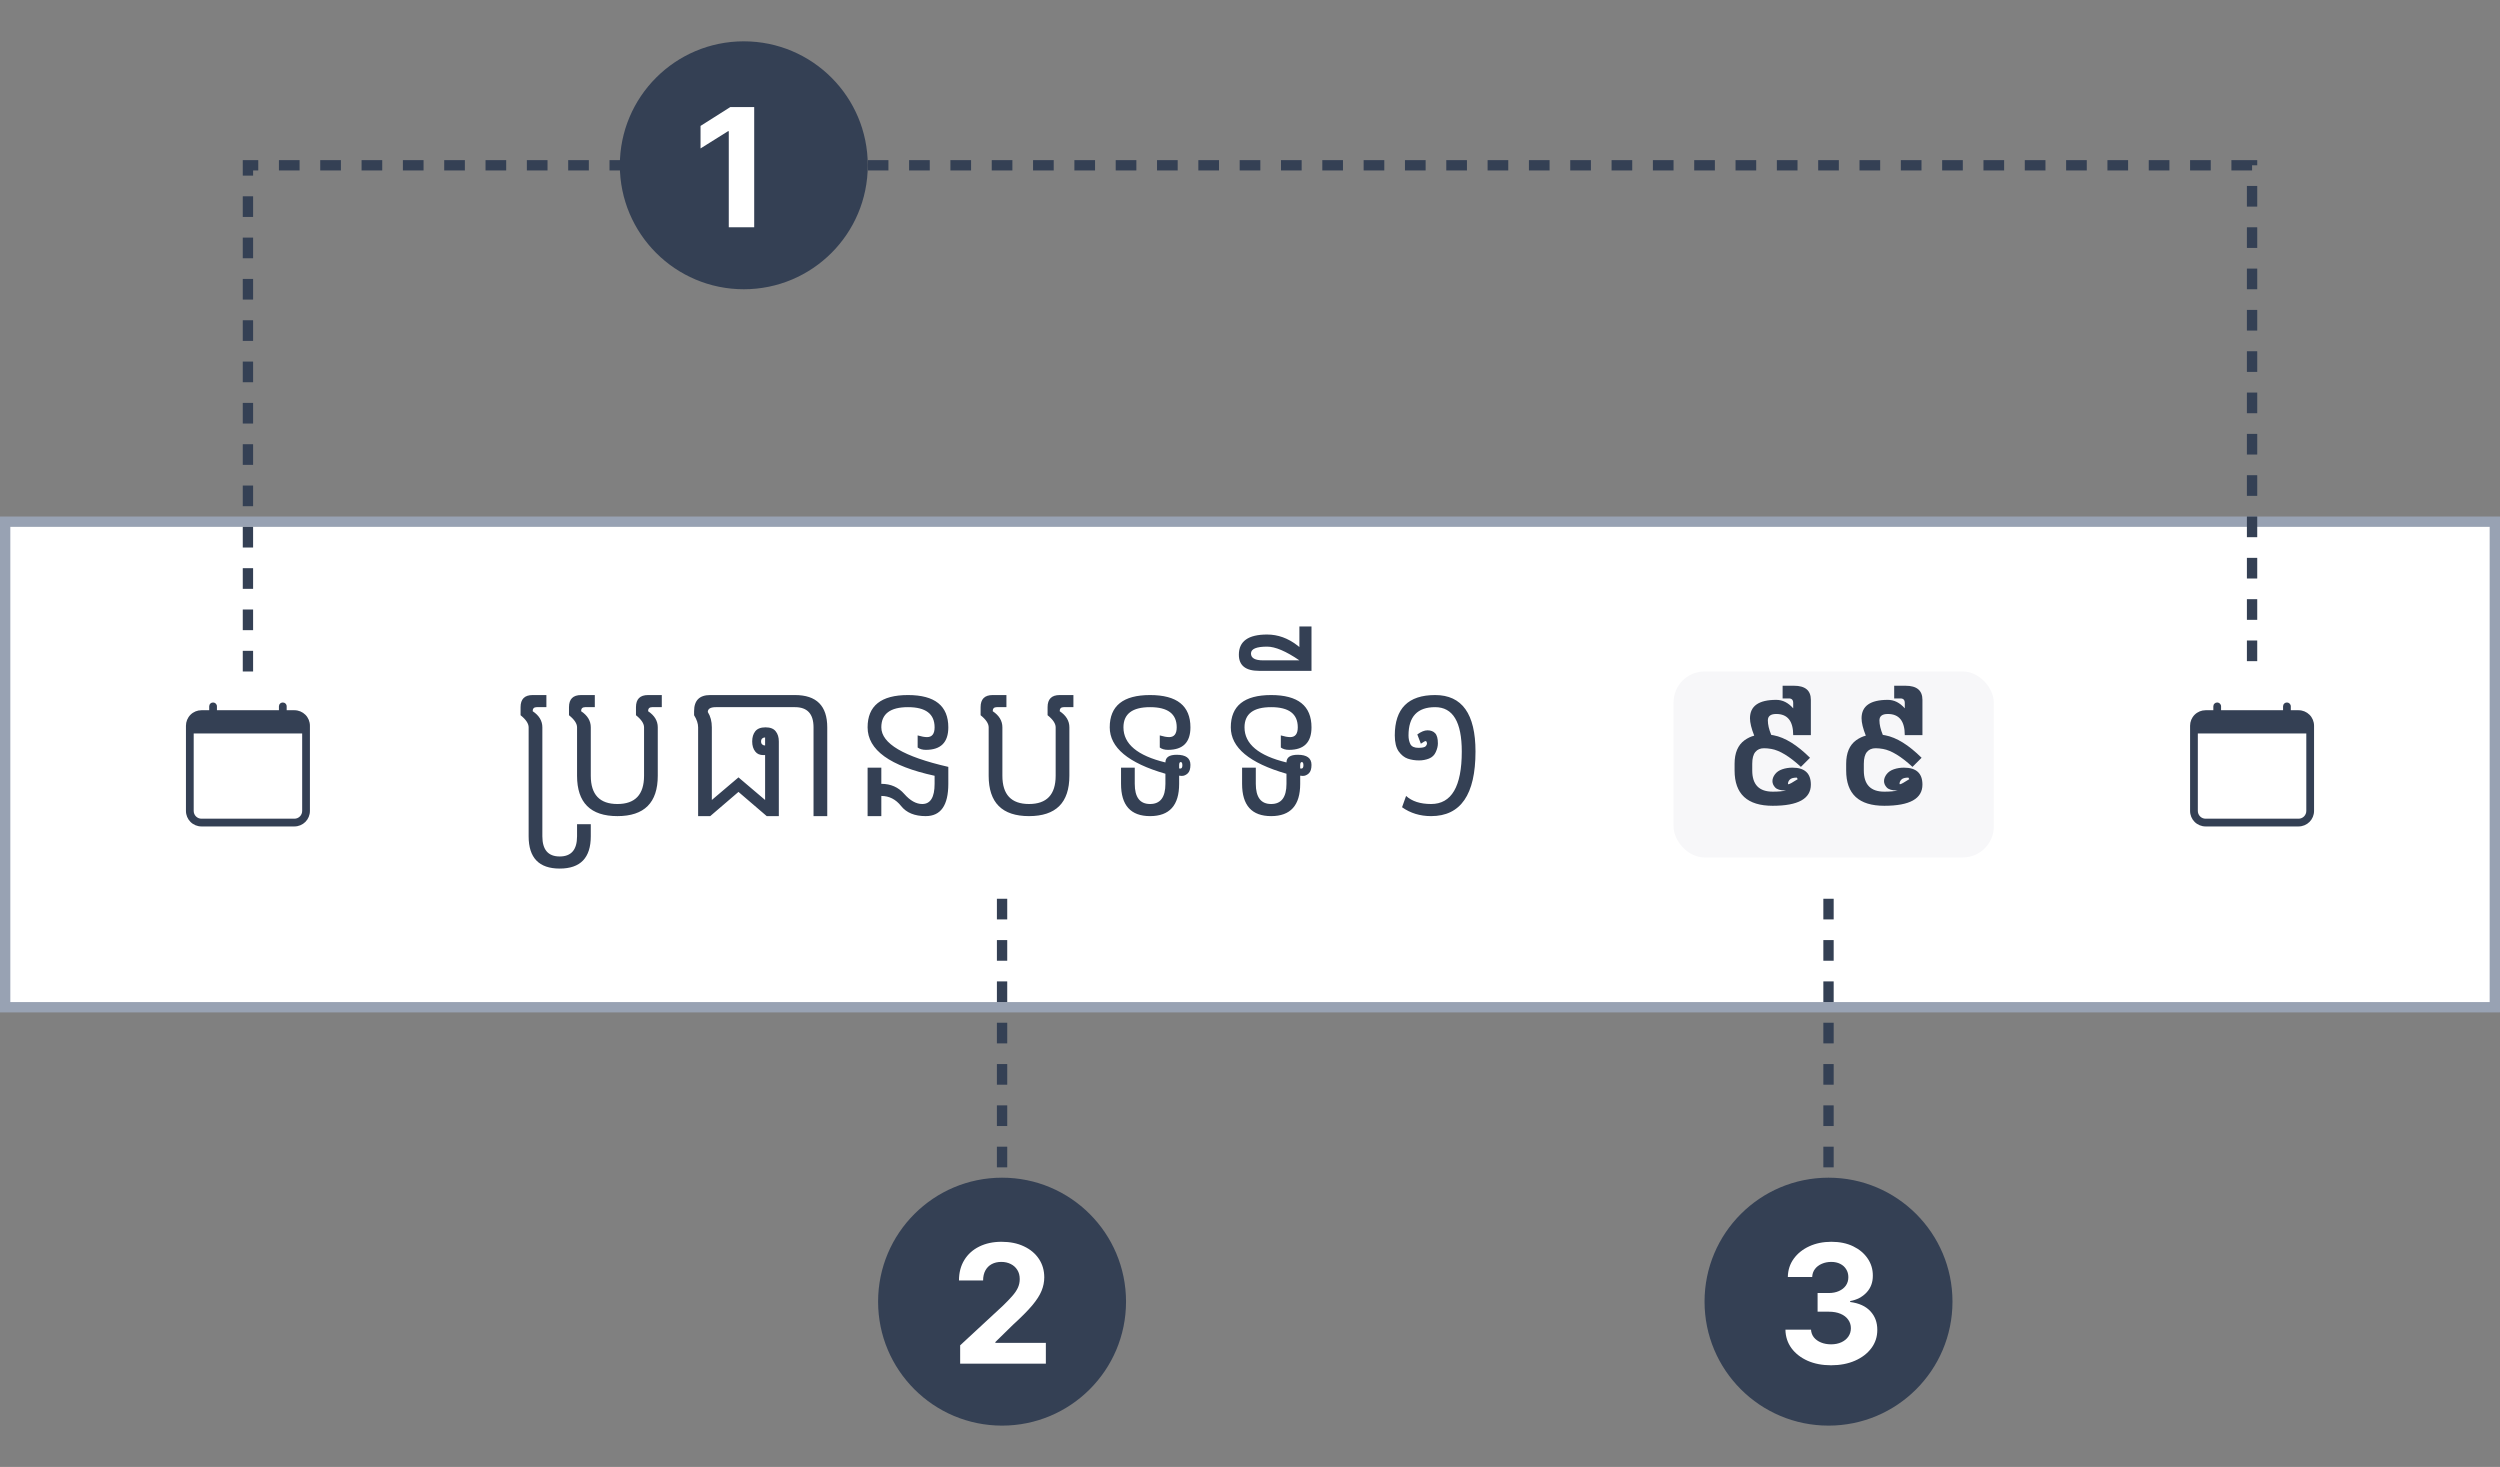 <svg width="242" height="142" viewBox="0 0 242 142" fill="none" xmlns="http://www.w3.org/2000/svg">
<rect x="0" y="0" width="242" height="142" fill="#808080" stroke="none"/>
<rect x="0.5" y="50.5" width="241" height="47" fill="white"/>
<path d="M20.625 68C20.724 68 20.82 68.04 20.89 68.11C20.96 68.18 21 68.275 21 68.375V68.75H27V68.375C27 68.275 27.04 68.18 27.11 68.11C27.18 68.04 27.276 68 27.375 68C27.474 68 27.57 68.04 27.64 68.11C27.71 68.18 27.75 68.275 27.75 68.375V68.75H28.5C28.898 68.75 29.279 68.908 29.561 69.189C29.842 69.471 30 69.852 30 70.25V78.5C30 78.898 29.842 79.279 29.561 79.561C29.279 79.842 28.898 80 28.5 80H19.5C19.102 80 18.721 79.842 18.439 79.561C18.158 79.279 18 78.898 18 78.5V70.25C18 69.852 18.158 69.471 18.439 69.189C18.721 68.908 19.102 68.75 19.5 68.75H20.25V68.375C20.25 68.275 20.29 68.18 20.36 68.11C20.43 68.04 20.526 68 20.625 68ZM18.75 71V78.5C18.75 78.699 18.829 78.89 18.97 79.03C19.11 79.171 19.301 79.25 19.5 79.25H28.5C28.699 79.25 28.89 79.171 29.03 79.03C29.171 78.89 29.25 78.699 29.25 78.5V71H18.75Z" fill="#344054"/>
<path d="M52.5 70.406V80.953C52.5 82.255 53.06 82.906 54.18 82.906C55.3 82.906 55.859 82.255 55.859 80.953V79.781H57.188V80.953C57.188 83.037 56.185 84.078 54.18 84.078C52.175 84.078 51.172 83.037 51.172 80.953V70.406C51.172 70.042 50.911 69.651 50.391 69.234V68.453C50.391 67.672 50.781 67.281 51.562 67.281H52.891V68.453H51.953C51.693 68.453 51.562 68.583 51.562 68.844C52.188 69.26 52.5 69.781 52.5 70.406ZM62.344 70.406C62.344 70.042 62.083 69.651 61.562 69.234V68.453C61.562 67.672 61.953 67.281 62.734 67.281H64.062V68.453H63.125C62.865 68.453 62.734 68.583 62.734 68.844C63.359 69.26 63.672 69.781 63.672 70.406V75.094C63.672 77.698 62.37 79 59.766 79C57.161 79 55.859 77.698 55.859 75.094V70.406C55.859 70.042 55.599 69.651 55.078 69.234V68.453C55.078 67.672 55.469 67.281 56.25 67.281H57.578V68.453H56.641C56.38 68.453 56.25 68.583 56.25 68.844C56.875 69.26 57.188 69.781 57.188 70.406V75.094C57.188 76.917 58.047 77.828 59.766 77.828C61.484 77.828 62.344 76.917 62.344 75.094V70.406ZM74.062 71.383C73.953 71.383 73.859 71.417 73.781 71.484C73.708 71.552 73.672 71.648 73.672 71.773C73.672 71.898 73.708 71.995 73.781 72.062C73.859 72.13 73.953 72.164 74.062 72.164V71.383ZM74.062 73.086C74.01 73.091 73.958 73.094 73.906 73.094C73.552 73.094 73.289 72.982 73.117 72.758C72.914 72.508 72.812 72.18 72.812 71.773C72.812 71.367 72.912 71.039 73.109 70.789C73.312 70.534 73.643 70.406 74.102 70.406C74.56 70.406 74.888 70.534 75.086 70.789C75.289 71.039 75.391 71.367 75.391 71.773V79H74.219L71.484 76.656L68.75 79H67.578V70.406C67.578 70.042 67.448 69.651 67.188 69.234V68.844C67.188 67.802 67.708 67.281 68.75 67.281H75.391V68.453H69.297C68.776 68.453 68.516 68.609 68.516 68.922C68.776 69.338 68.906 69.833 68.906 70.406V77.438L71.484 75.25L74.062 77.438V73.086ZM75.391 67.281H76.953C79.037 67.281 80.078 68.323 80.078 70.406V79H78.75V70.406C78.75 69.104 78.151 68.453 76.953 68.453H75.391V67.281ZM91.797 74.234V75.875C91.797 77.958 91.068 79 89.609 79C88.537 79 87.742 78.674 87.227 78.023C86.711 77.372 86.073 77.047 85.312 77.047V79H83.984V74.312H85.312V75.875C86.224 75.875 86.963 76.201 87.531 76.852C88.104 77.503 88.685 77.828 89.273 77.828C90.07 77.828 90.469 77.177 90.469 75.875V75.094C86.146 74.156 83.984 72.594 83.984 70.406C83.984 68.323 85.287 67.281 87.891 67.281C90.495 67.281 91.797 68.323 91.797 70.406C91.797 71.859 91.073 72.586 89.625 72.586C89.297 72.586 89.031 72.51 88.828 72.359V71.188C89.198 71.297 89.5 71.352 89.734 71.352C90.224 71.352 90.469 71.037 90.469 70.406C90.469 69.104 89.609 68.453 87.891 68.453C86.172 68.453 85.312 69.104 85.312 70.406C85.312 71.969 87.474 73.245 91.797 74.234ZM102.188 70.406C102.188 70.042 101.927 69.651 101.406 69.234V68.453C101.406 67.672 101.797 67.281 102.578 67.281H103.906V68.453H102.969C102.708 68.453 102.578 68.583 102.578 68.844C103.203 69.26 103.516 69.781 103.516 70.406V75.094C103.516 77.698 102.214 79 99.609 79C97.005 79 95.703 77.698 95.703 75.094V70.406C95.703 70.042 95.443 69.651 94.922 69.234V68.453C94.922 67.672 95.312 67.281 96.094 67.281H97.422V68.453H96.484C96.224 68.453 96.094 68.583 96.094 68.844C96.719 69.26 97.031 69.781 97.031 70.406V75.094C97.031 76.917 97.891 77.828 99.609 77.828C101.328 77.828 102.188 76.917 102.188 75.094V70.406ZM114.141 74.383C114.177 74.393 114.214 74.398 114.25 74.398C114.385 74.398 114.453 74.292 114.453 74.078C114.453 73.87 114.401 73.766 114.297 73.766C114.193 73.766 114.141 73.867 114.141 74.07V74.383ZM114.141 75.086V75.875C114.141 77.958 113.203 79 111.328 79C109.453 79 108.516 77.958 108.516 75.875V74.312H109.844V75.875C109.844 77.177 110.339 77.828 111.328 77.828C112.318 77.828 112.812 77.177 112.812 75.875V74.898C109.219 73.862 107.422 72.365 107.422 70.406C107.422 68.323 108.724 67.281 111.328 67.281C113.932 67.281 115.234 68.323 115.234 70.406C115.234 71.859 114.51 72.586 113.062 72.586C112.734 72.586 112.469 72.51 112.266 72.359V71.188C112.635 71.297 112.938 71.352 113.172 71.352C113.661 71.352 113.906 71.037 113.906 70.406C113.906 69.104 113.047 68.453 111.328 68.453C109.609 68.453 108.75 69.104 108.75 70.406C108.75 72.016 110.104 73.148 112.812 73.805C112.812 73.31 113.177 73.062 113.906 73.062C114.792 73.062 115.234 73.388 115.234 74.039C115.234 74.43 115.146 74.706 114.969 74.867C114.792 75.029 114.602 75.109 114.398 75.109C114.315 75.109 114.229 75.102 114.141 75.086ZM125.859 74.383C125.896 74.393 125.932 74.398 125.969 74.398C126.104 74.398 126.172 74.292 126.172 74.078C126.172 73.87 126.12 73.766 126.016 73.766C125.911 73.766 125.859 73.867 125.859 74.07V74.383ZM125.859 75.086V75.875C125.859 77.958 124.922 79 123.047 79C121.172 79 120.234 77.958 120.234 75.875V74.312H121.562V75.875C121.562 77.177 122.057 77.828 123.047 77.828C124.036 77.828 124.531 77.177 124.531 75.875V74.898C120.938 73.862 119.141 72.365 119.141 70.406C119.141 68.323 120.443 67.281 123.047 67.281C125.651 67.281 126.953 68.323 126.953 70.406C126.953 71.859 126.229 72.586 124.781 72.586C124.453 72.586 124.188 72.51 123.984 72.359V71.188C124.354 71.297 124.656 71.352 124.891 71.352C125.38 71.352 125.625 71.037 125.625 70.406C125.625 69.104 124.766 68.453 123.047 68.453C121.328 68.453 120.469 69.104 120.469 70.406C120.469 72.016 121.823 73.148 124.531 73.805C124.531 73.31 124.896 73.062 125.625 73.062C126.51 73.062 126.953 73.388 126.953 74.039C126.953 74.43 126.865 74.706 126.688 74.867C126.51 75.029 126.32 75.109 126.117 75.109C126.034 75.109 125.948 75.102 125.859 75.086ZM122.266 63.922H125.781C124.484 63.036 123.443 62.594 122.656 62.594C121.615 62.594 121.094 62.815 121.094 63.258C121.094 63.7 121.484 63.922 122.266 63.922ZM125.781 62.633V60.641H126.953V64.938H121.875C120.573 64.938 119.922 64.417 119.922 63.375C119.922 62.073 120.833 61.422 122.656 61.422C123.698 61.422 124.674 61.773 125.586 62.477C125.654 62.529 125.719 62.581 125.781 62.633ZM138.531 77.828C140.51 77.828 141.5 76.135 141.5 72.75C141.5 69.885 140.641 68.453 138.922 68.453C137.203 68.453 136.344 69.365 136.344 71.188C136.344 71.505 136.404 71.787 136.523 72.031C136.648 72.271 136.909 72.391 137.305 72.391C137.68 72.391 137.917 72.336 138.016 72.227C138.094 72.138 138.133 72.052 138.133 71.969C138.133 71.943 138.13 71.919 138.125 71.898C138.099 71.789 138.057 71.734 138 71.734C137.943 71.734 137.789 71.82 137.539 71.992L137.195 71.094C137.56 70.828 137.888 70.695 138.18 70.695C138.497 70.695 138.745 70.789 138.922 70.977C139.099 71.164 139.188 71.492 139.188 71.961C139.188 72.221 139.12 72.5 138.984 72.797C138.854 73.094 138.635 73.305 138.328 73.43C138.021 73.549 137.701 73.609 137.367 73.609C136.977 73.609 136.612 73.552 136.273 73.438C135.94 73.323 135.646 73.088 135.391 72.734C135.141 72.375 135.016 71.859 135.016 71.188C135.016 68.583 136.318 67.281 138.922 67.281C141.526 67.281 142.828 69.104 142.828 72.75C142.828 76.917 141.396 79 138.531 79C137.464 79 136.526 78.713 135.719 78.141L136.109 77.047C136.682 77.568 137.49 77.828 138.531 77.828Z" fill="#344054"/>
<rect x="162" y="65" width="31" height="18" rx="3" fill="#F7F7F9"/>
<path d="M174.02 75.423C173.965 75.323 173.935 75.272 173.931 75.272C173.603 75.272 173.377 75.336 173.254 75.464C173.135 75.587 173.076 75.721 173.076 75.867C173.076 75.899 173.09 75.915 173.117 75.915C173.213 75.915 173.514 75.751 174.02 75.423ZM172.905 76.517H172.796C172.34 76.517 172.021 76.421 171.839 76.23C171.661 76.038 171.572 75.833 171.572 75.614C171.572 75.391 171.654 75.17 171.818 74.951C171.982 74.732 172.217 74.571 172.522 74.466C172.828 74.361 173.156 74.309 173.507 74.309C174.696 74.309 175.291 74.856 175.291 75.949C175.291 77.316 174.061 78 171.6 78C169.139 78 167.908 76.861 167.908 74.582V73.933C167.908 72.884 168.229 72.126 168.872 71.656C169.182 71.438 169.494 71.289 169.809 71.212C169.535 70.519 169.398 69.959 169.398 69.53C169.398 68.341 170.246 67.746 171.941 67.746C172.552 67.746 173.099 68.019 173.582 68.566V68.054C173.582 67.757 173.445 67.609 173.172 67.609H172.557V66.379H173.65C174.744 66.379 175.291 66.835 175.291 67.746V71.164H173.582C173.582 69.797 173.035 69.113 171.941 69.113C171.399 69.113 171.128 69.321 171.128 69.735C171.128 70.141 171.237 70.608 171.456 71.137L171.695 71.178C172.785 71.387 173.956 72.112 175.209 73.352L174.327 74.233C173.224 73.217 172.272 72.638 171.47 72.497C171.21 72.451 170.973 72.429 170.759 72.429C170.399 72.429 170.118 72.549 169.918 72.791C169.717 73.033 169.617 73.413 169.617 73.933V74.582C169.617 75.949 170.278 76.633 171.6 76.633C172.151 76.633 172.586 76.594 172.905 76.517ZM184.82 75.423C184.766 75.323 184.736 75.272 184.731 75.272C184.403 75.272 184.178 75.336 184.055 75.464C183.936 75.587 183.877 75.721 183.877 75.867C183.877 75.899 183.891 75.915 183.918 75.915C184.014 75.915 184.314 75.751 184.82 75.423ZM183.706 76.517H183.597C183.141 76.517 182.822 76.421 182.64 76.23C182.462 76.038 182.373 75.833 182.373 75.614C182.373 75.391 182.455 75.17 182.619 74.951C182.783 74.732 183.018 74.571 183.323 74.466C183.629 74.361 183.957 74.309 184.308 74.309C185.497 74.309 186.092 74.856 186.092 75.949C186.092 77.316 184.861 78 182.4 78C179.939 78 178.709 76.861 178.709 74.582V73.933C178.709 72.884 179.03 72.126 179.673 71.656C179.983 71.438 180.295 71.289 180.609 71.212C180.336 70.519 180.199 69.959 180.199 69.53C180.199 68.341 181.047 67.746 182.742 67.746C183.353 67.746 183.9 68.019 184.383 68.566V68.054C184.383 67.757 184.246 67.609 183.973 67.609H183.357V66.379H184.451C185.545 66.379 186.092 66.835 186.092 67.746V71.164H184.383C184.383 69.797 183.836 69.113 182.742 69.113C182.2 69.113 181.929 69.321 181.929 69.735C181.929 70.141 182.038 70.608 182.257 71.137L182.496 71.178C183.585 71.387 184.757 72.112 186.01 73.352L185.128 74.233C184.025 73.217 183.073 72.638 182.271 72.497C182.011 72.451 181.774 72.429 181.56 72.429C181.2 72.429 180.919 72.549 180.719 72.791C180.518 73.033 180.418 73.413 180.418 73.933V74.582C180.418 75.949 181.079 76.633 182.4 76.633C182.952 76.633 183.387 76.594 183.706 76.517Z" fill="#344054"/>
<path d="M214.625 68C214.724 68 214.82 68.04 214.89 68.11C214.96 68.18 215 68.275 215 68.375V68.75H221V68.375C221 68.275 221.04 68.18 221.11 68.11C221.18 68.04 221.276 68 221.375 68C221.474 68 221.57 68.04 221.64 68.11C221.71 68.18 221.75 68.275 221.75 68.375V68.75H222.5C222.898 68.75 223.279 68.908 223.561 69.189C223.842 69.471 224 69.852 224 70.25V78.5C224 78.898 223.842 79.279 223.561 79.561C223.279 79.842 222.898 80 222.5 80H213.5C213.102 80 212.721 79.842 212.439 79.561C212.158 79.279 212 78.898 212 78.5V70.25C212 69.852 212.158 69.471 212.439 69.189C212.721 68.908 213.102 68.75 213.5 68.75H214.25V68.375C214.25 68.275 214.29 68.18 214.36 68.11C214.43 68.04 214.526 68 214.625 68ZM212.75 71V78.5C212.75 78.699 212.829 78.89 212.97 79.03C213.11 79.171 213.301 79.25 213.5 79.25H222.5C222.699 79.25 222.89 79.171 223.03 79.03C223.171 78.89 223.25 78.699 223.25 78.5V71H212.75Z" fill="#344054"/>
<rect x="0.5" y="50.5" width="241" height="47" stroke="#98A2B3"/>
<circle cx="97" cy="126" r="12" fill="#344054"/>
<path d="M92.943 132V130.227L97.085 126.392C97.438 126.051 97.733 125.744 97.972 125.472C98.214 125.199 98.398 124.932 98.523 124.67C98.648 124.405 98.71 124.119 98.71 123.812C98.71 123.472 98.633 123.178 98.477 122.932C98.322 122.682 98.11 122.491 97.841 122.358C97.572 122.222 97.267 122.153 96.926 122.153C96.57 122.153 96.26 122.225 95.994 122.369C95.729 122.513 95.525 122.72 95.381 122.989C95.237 123.258 95.165 123.578 95.165 123.949H92.829C92.829 123.187 93.002 122.527 93.347 121.966C93.691 121.405 94.174 120.972 94.796 120.665C95.417 120.358 96.133 120.205 96.943 120.205C97.776 120.205 98.502 120.352 99.119 120.648C99.74 120.939 100.223 121.345 100.568 121.864C100.913 122.383 101.085 122.977 101.085 123.648C101.085 124.087 100.998 124.521 100.824 124.949C100.653 125.377 100.348 125.852 99.909 126.375C99.47 126.894 98.85 127.517 98.051 128.244L96.352 129.909V129.989H101.239V132H92.943Z" fill="white"/>
<path d="M97 117L97 86" stroke="#344054" stroke-dasharray="2 2"/>
<circle cx="177" cy="126" r="12" fill="#344054"/>
<path d="M177.244 132.159C176.396 132.159 175.64 132.013 174.977 131.722C174.318 131.426 173.797 131.021 173.415 130.506C173.036 129.987 172.841 129.388 172.83 128.71H175.307C175.322 128.994 175.415 129.244 175.585 129.46C175.759 129.672 175.991 129.837 176.278 129.955C176.566 130.072 176.89 130.131 177.25 130.131C177.625 130.131 177.956 130.064 178.244 129.932C178.532 129.799 178.758 129.616 178.92 129.381C179.083 129.146 179.165 128.875 179.165 128.568C179.165 128.258 179.078 127.983 178.903 127.744C178.733 127.502 178.487 127.312 178.165 127.176C177.847 127.04 177.468 126.972 177.028 126.972H175.943V125.165H177.028C177.4 125.165 177.727 125.1 178.011 124.972C178.299 124.843 178.523 124.665 178.682 124.438C178.841 124.206 178.92 123.938 178.92 123.631C178.92 123.339 178.85 123.083 178.71 122.864C178.574 122.64 178.381 122.466 178.131 122.341C177.884 122.216 177.597 122.153 177.267 122.153C176.934 122.153 176.629 122.214 176.352 122.335C176.076 122.453 175.854 122.621 175.688 122.841C175.521 123.061 175.432 123.318 175.42 123.614H173.062C173.074 122.943 173.265 122.352 173.636 121.841C174.008 121.33 174.508 120.93 175.136 120.642C175.769 120.35 176.483 120.205 177.278 120.205C178.081 120.205 178.784 120.35 179.386 120.642C179.989 120.934 180.456 121.328 180.79 121.824C181.127 122.316 181.294 122.869 181.29 123.483C181.294 124.134 181.091 124.678 180.682 125.114C180.277 125.549 179.748 125.826 179.097 125.943V126.034C179.953 126.144 180.604 126.441 181.051 126.926C181.502 127.407 181.725 128.009 181.722 128.733C181.725 129.396 181.534 129.985 181.148 130.5C180.765 131.015 180.237 131.42 179.562 131.716C178.888 132.011 178.116 132.159 177.244 132.159Z" fill="white"/>
<path d="M177 117L177 86" stroke="#344054" stroke-dasharray="2 2"/>
<circle cx="72" cy="16" r="12" fill="#344054"/>
<path d="M73.006 10.364V22H70.546V12.699H70.477L67.812 14.369V12.188L70.693 10.364H73.006Z" fill="white"/>
<path d="M69 16H24V66" stroke="#344054" stroke-dasharray="2 2"/>
<path d="M84 16H218V66" stroke="#344054" stroke-dasharray="2 2"/>
</svg>
